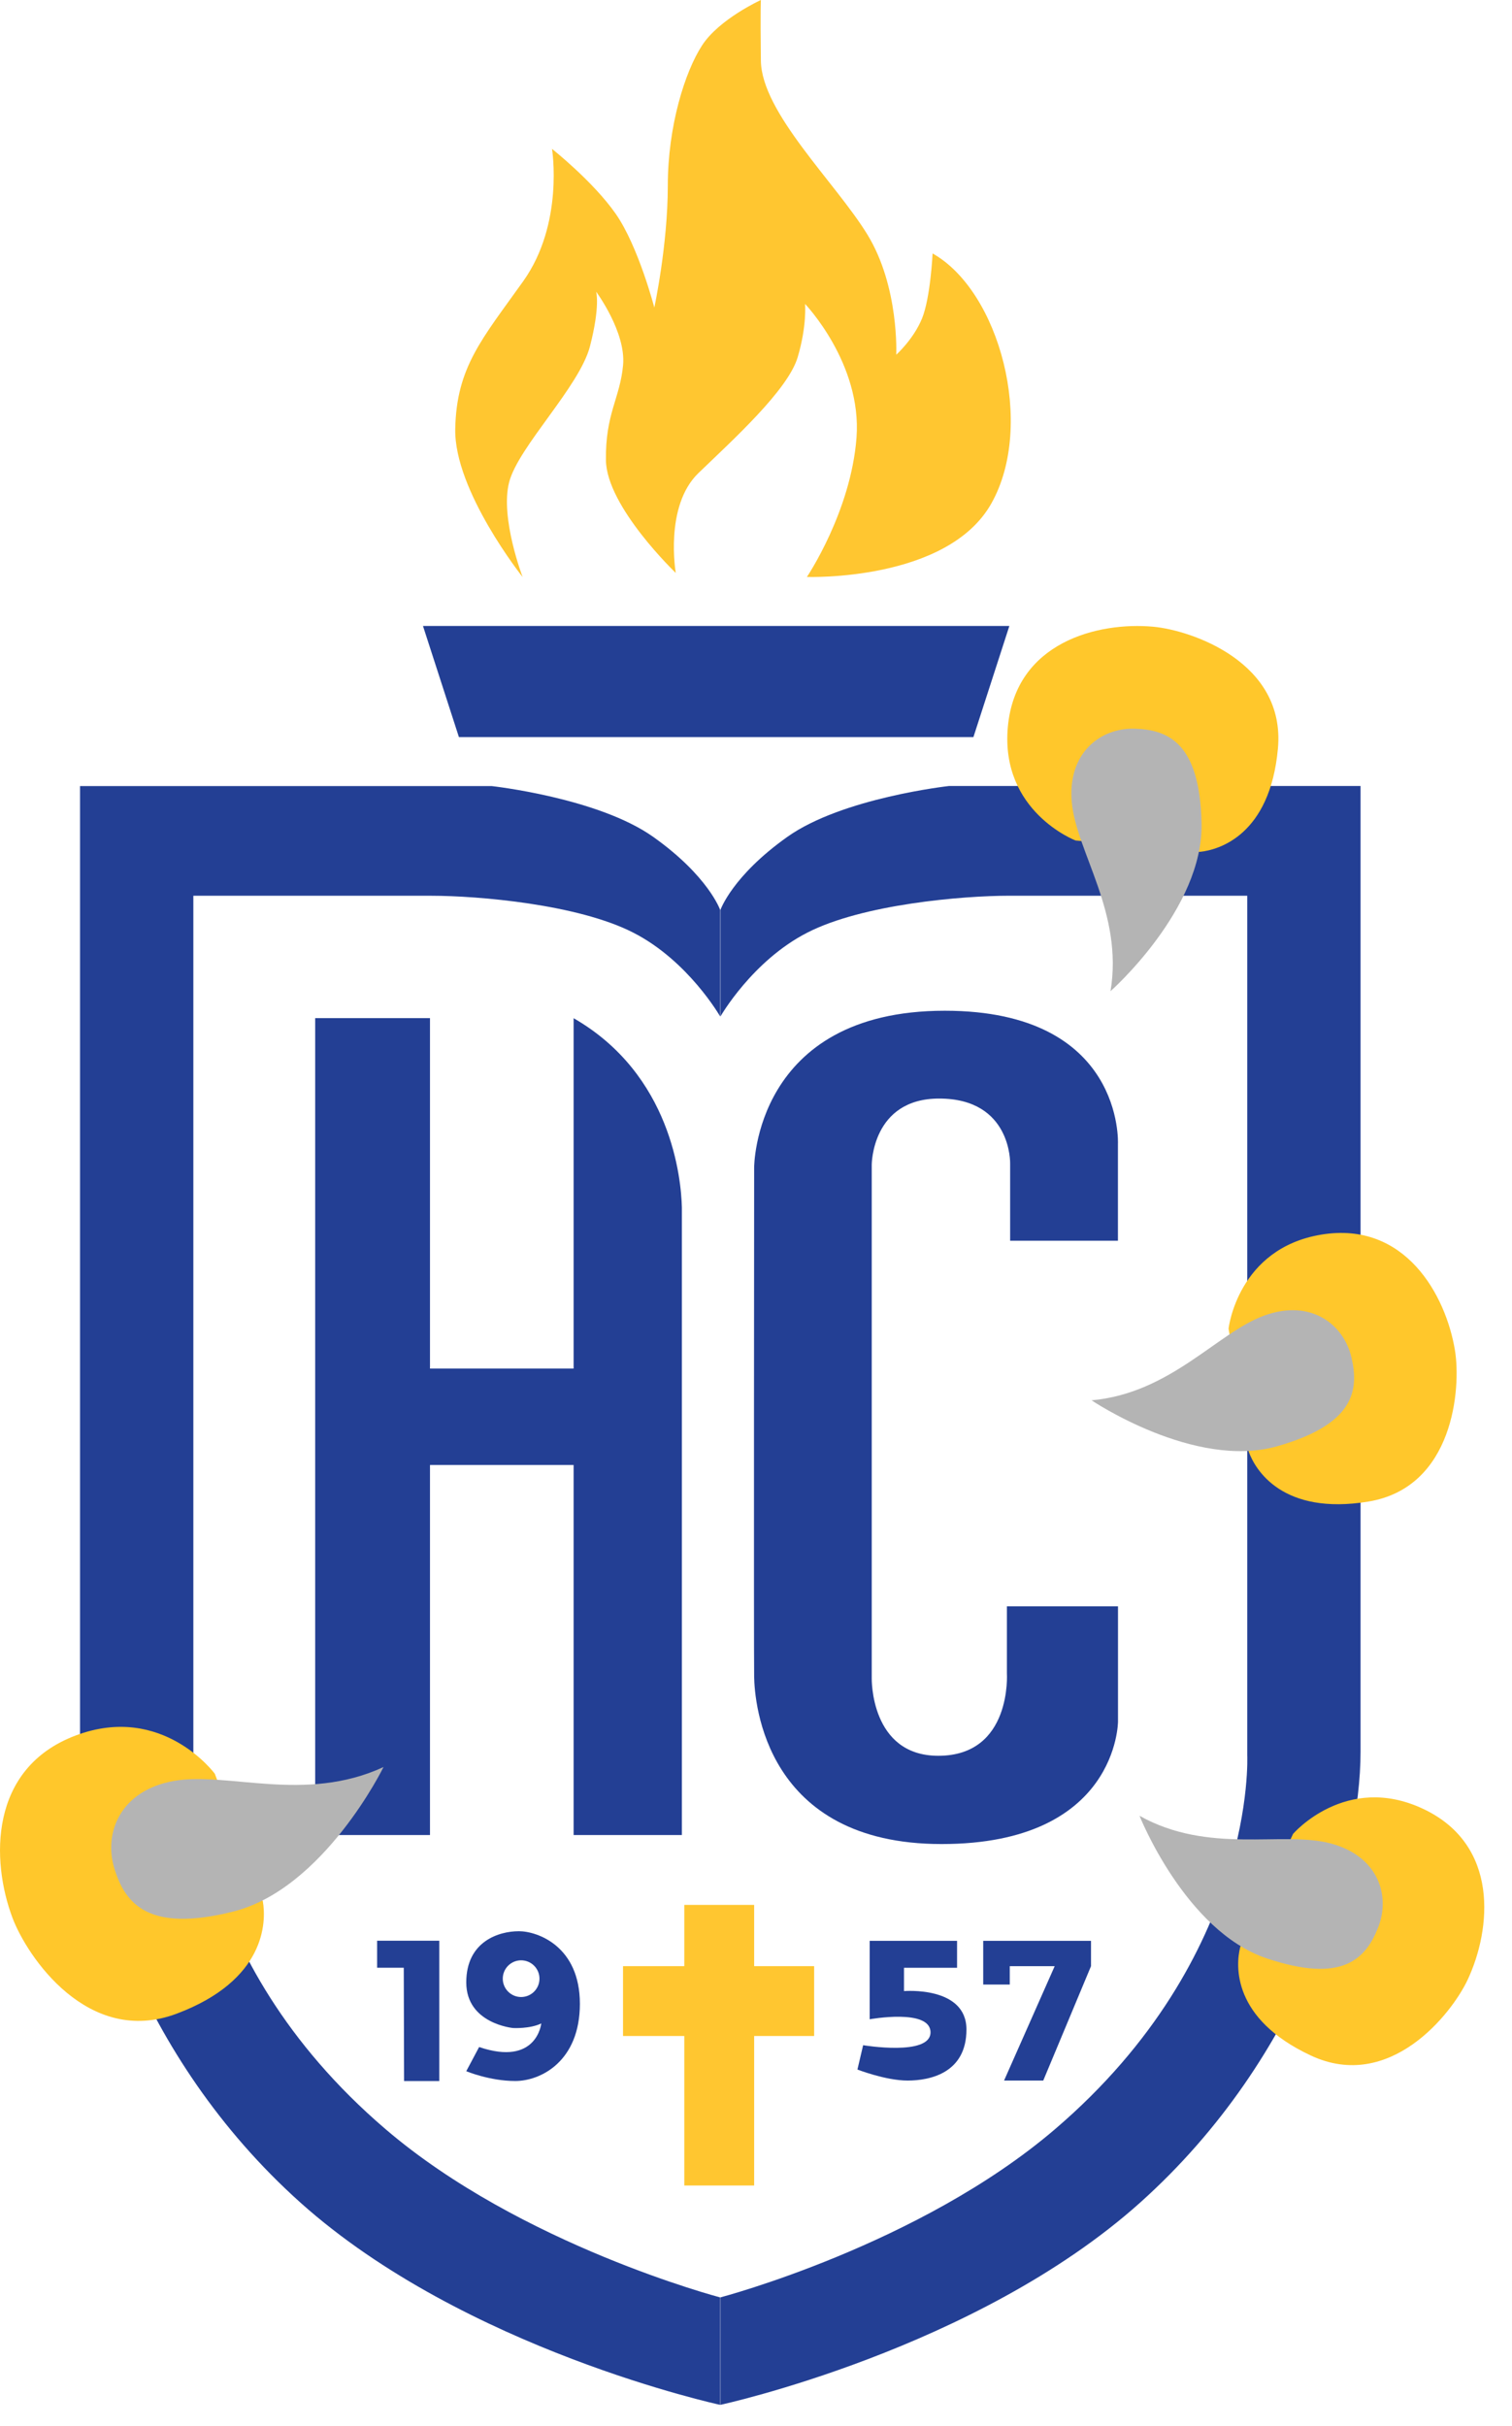 <svg width="48" height="77" viewBox="0 0 48 77" fill="none" xmlns="http://www.w3.org/2000/svg">
<g clip-path="url(#clip0_19007_138108)">
<path d="M30.902 23.393L32.043 19.866H13.428L14.569 23.393H30.902Z" fill="#233F94"/>
<path d="M25.613 18.31C25.613 18.31 30.072 18.466 31.472 15.977C32.872 13.488 31.731 9.236 29.606 8.044C29.606 8.044 29.54 9.45 29.269 10.111C28.997 10.772 28.452 11.258 28.452 11.258C28.452 11.258 28.55 9.1 27.538 7.447C26.527 5.794 24.175 3.578 24.155 1.925C24.136 0.272 24.155 0 24.155 0C24.155 0 22.833 0.603 22.289 1.439C21.744 2.275 21.2 4.006 21.2 5.892C21.2 7.778 20.772 9.761 20.772 9.761C20.772 9.761 20.266 7.817 19.547 6.786C18.827 5.755 17.524 4.725 17.524 4.725C17.524 4.725 17.913 7.097 16.61 8.925C15.308 10.753 14.491 11.647 14.452 13.612C14.413 15.576 16.591 18.313 16.591 18.313C16.591 18.313 15.871 16.431 16.163 15.304C16.455 14.176 18.399 12.271 18.73 10.988C19.06 9.705 18.925 9.257 18.925 9.257C18.925 9.257 19.878 10.54 19.78 11.591C19.683 12.641 19.216 13.127 19.236 14.605C19.255 16.082 21.453 18.183 21.453 18.183C21.453 18.183 21.084 16.063 22.173 15.013C23.262 13.963 25.015 12.378 25.323 11.337C25.621 10.333 25.557 9.645 25.557 9.645C25.557 9.645 27.365 11.531 27.191 13.884C27.015 16.236 25.616 18.31 25.616 18.31H25.613Z" fill="#FFC630"/>
<path d="M23.941 60.454H21.724V69.36H23.941V60.454Z" fill="#FFC630"/>
<path d="M25.846 64.615V62.398H19.779V64.615H25.846Z" fill="#FFC630"/>
<path d="M22.862 28.877V32.259C22.862 32.259 21.852 30.49 20.101 29.597C18.35 28.701 15.194 28.428 13.69 28.428H6.138V55.697C6.138 55.697 5.822 62.082 12.238 67.57C16.541 71.254 22.862 72.911 22.862 72.911V76.321C22.862 76.321 14.755 74.571 9.541 69.906C4.33 65.237 2.541 58.965 2.541 55.593V24.947H15.609C15.609 24.947 18.991 25.318 20.742 26.563C22.492 27.807 22.862 28.878 22.862 28.878V28.877Z" fill="#233F94"/>
<path d="M43.192 24.946V55.592C43.192 58.964 41.403 65.237 36.192 69.905C30.978 74.57 22.871 76.32 22.871 76.32V72.91C22.871 72.91 29.192 71.253 33.495 67.57C39.911 62.081 39.595 55.697 39.595 55.697V28.427H32.044C30.54 28.427 27.384 28.7 25.633 29.596C23.883 30.489 22.872 32.258 22.872 32.258V28.876C22.872 28.876 23.241 27.805 24.992 26.561C26.741 25.317 30.125 24.945 30.125 24.945H43.193L43.192 24.946Z" fill="#233F94"/>
<path d="M18.21 32.314V43.433H13.65V32.311H10.006V58.237H13.65V46.493H18.21V58.237H21.647V38.318C21.624 37.415 21.32 34.103 18.21 32.314Z" fill="#233F94"/>
<path d="M35.49 39.376H32.068V36.925C32.068 36.925 32.12 34.864 29.813 34.864C27.674 34.864 27.674 36.965 27.674 36.965V53.259C27.674 53.259 27.622 55.722 29.787 55.722C32.134 55.722 31.965 53.103 31.965 53.103V50.978H35.492V54.634C35.492 54.634 35.492 58.523 29.891 58.523C24.291 58.523 23.954 54.038 23.941 53.208C23.928 52.378 23.941 37.055 23.941 37.055C23.941 37.055 23.935 32.077 29.994 32.077C35.698 32.077 35.49 36.303 35.49 36.303V39.376Z" fill="#233F94"/>
<path d="M12.828 66.044H13.946V61.591H11.972V62.448H12.818L12.828 66.044Z" fill="#233F94"/>
<path d="M16.464 61.29C15.852 61.29 14.802 61.601 14.802 62.914C14.802 64.227 16.289 64.362 16.289 64.362C16.289 64.362 16.824 64.392 17.183 64.216C17.183 64.216 17.047 65.587 15.21 64.965L14.802 65.732C14.802 65.732 15.54 66.043 16.357 66.043C17.175 66.043 18.409 65.411 18.409 63.593C18.409 61.775 17.077 61.289 16.464 61.289V61.29ZM16.543 63.378C16.222 63.378 15.961 63.117 15.961 62.795C15.961 62.474 16.222 62.213 16.543 62.213C16.865 62.213 17.126 62.474 17.126 62.795C17.126 63.117 16.865 63.378 16.543 63.378Z" fill="#233F94"/>
<path d="M30.383 61.595V62.45H28.698V63.19C28.698 63.19 30.681 63.021 30.681 64.409C30.681 65.796 29.514 66.029 28.815 66.029C28.115 66.029 27.22 65.679 27.22 65.679L27.401 64.907C27.401 64.907 29.54 65.264 29.54 64.499C29.54 63.734 27.609 64.084 27.609 64.084V61.595H30.383Z" fill="#233F94"/>
<path d="M32.056 62.982V62.399H33.482L31.875 66.029H33.119L34.635 62.399V61.595H31.213V62.982H32.056Z" fill="#233F94"/>
<path d="M34.144 26.674C34.144 26.674 31.75 25.757 31.995 23.068C32.242 20.38 34.858 19.729 36.613 19.89C37.815 20 40.82 21.011 40.569 23.757C40.318 26.503 38.698 26.975 38.086 27.035" fill="#FFC72B"/>
<path d="M35.256 31.455C35.256 31.455 38.209 28.847 38.145 26.12C38.087 23.589 37.1 23.157 36.018 23.126C34.936 23.095 33.879 23.895 34.026 25.47C34.172 27.045 35.667 28.966 35.255 31.455H35.256Z" fill="#B4B4B4"/>
<path d="M39.002 42.164C39.002 42.164 39.289 39.617 41.953 39.181C44.617 38.746 45.903 41.115 46.189 42.855C46.384 44.045 46.158 47.209 43.437 47.655C40.715 48.1 39.852 46.65 39.642 46.072" fill="#FFC72B"/>
<path d="M34.652 44.44C34.652 44.44 37.917 46.644 40.541 45.9C42.977 45.208 43.148 44.145 42.906 43.09C42.664 42.035 41.626 41.213 40.137 41.75C38.649 42.287 37.164 44.216 34.652 44.441V44.44Z" fill="#B4B4B4"/>
<path d="M41.05 58.2C41.05 58.2 42.724 56.258 45.17 57.402C47.616 58.546 47.341 61.227 46.595 62.824C46.084 63.917 44.114 66.402 41.615 65.235C39.117 64.068 39.222 62.384 39.373 61.789" fill="#FFC72B"/>
<path d="M36.175 57.626C36.175 57.626 37.628 61.287 40.214 62.152C42.616 62.955 43.357 62.174 43.752 61.167C44.148 60.159 43.755 58.895 42.222 58.498C40.691 58.102 38.377 58.857 36.175 57.627L36.175 57.626Z" fill="#B4B4B4"/>
<path d="M6.82 56.293C6.82 56.293 5.161 54.039 2.402 55.078C-0.357 56.117 -0.283 59.059 0.395 60.862C0.859 62.095 2.796 64.966 5.613 63.905C8.431 62.844 8.459 61.002 8.344 60.34" fill="#FFC72B"/>
<path d="M12.176 56.078C12.176 56.078 10.287 59.942 7.399 60.667C4.717 61.339 3.976 60.426 3.63 59.296C3.284 58.166 3.819 56.823 5.52 56.52C7.221 56.217 9.676 57.234 12.176 56.079V56.078Z" fill="#B4B4B4"/>
</g>
<defs>
<clipPath id="clip0_19007_138108">
<rect width="47.12" height="76.321" fill="white"/>
</clipPath>
</defs>
</svg>
